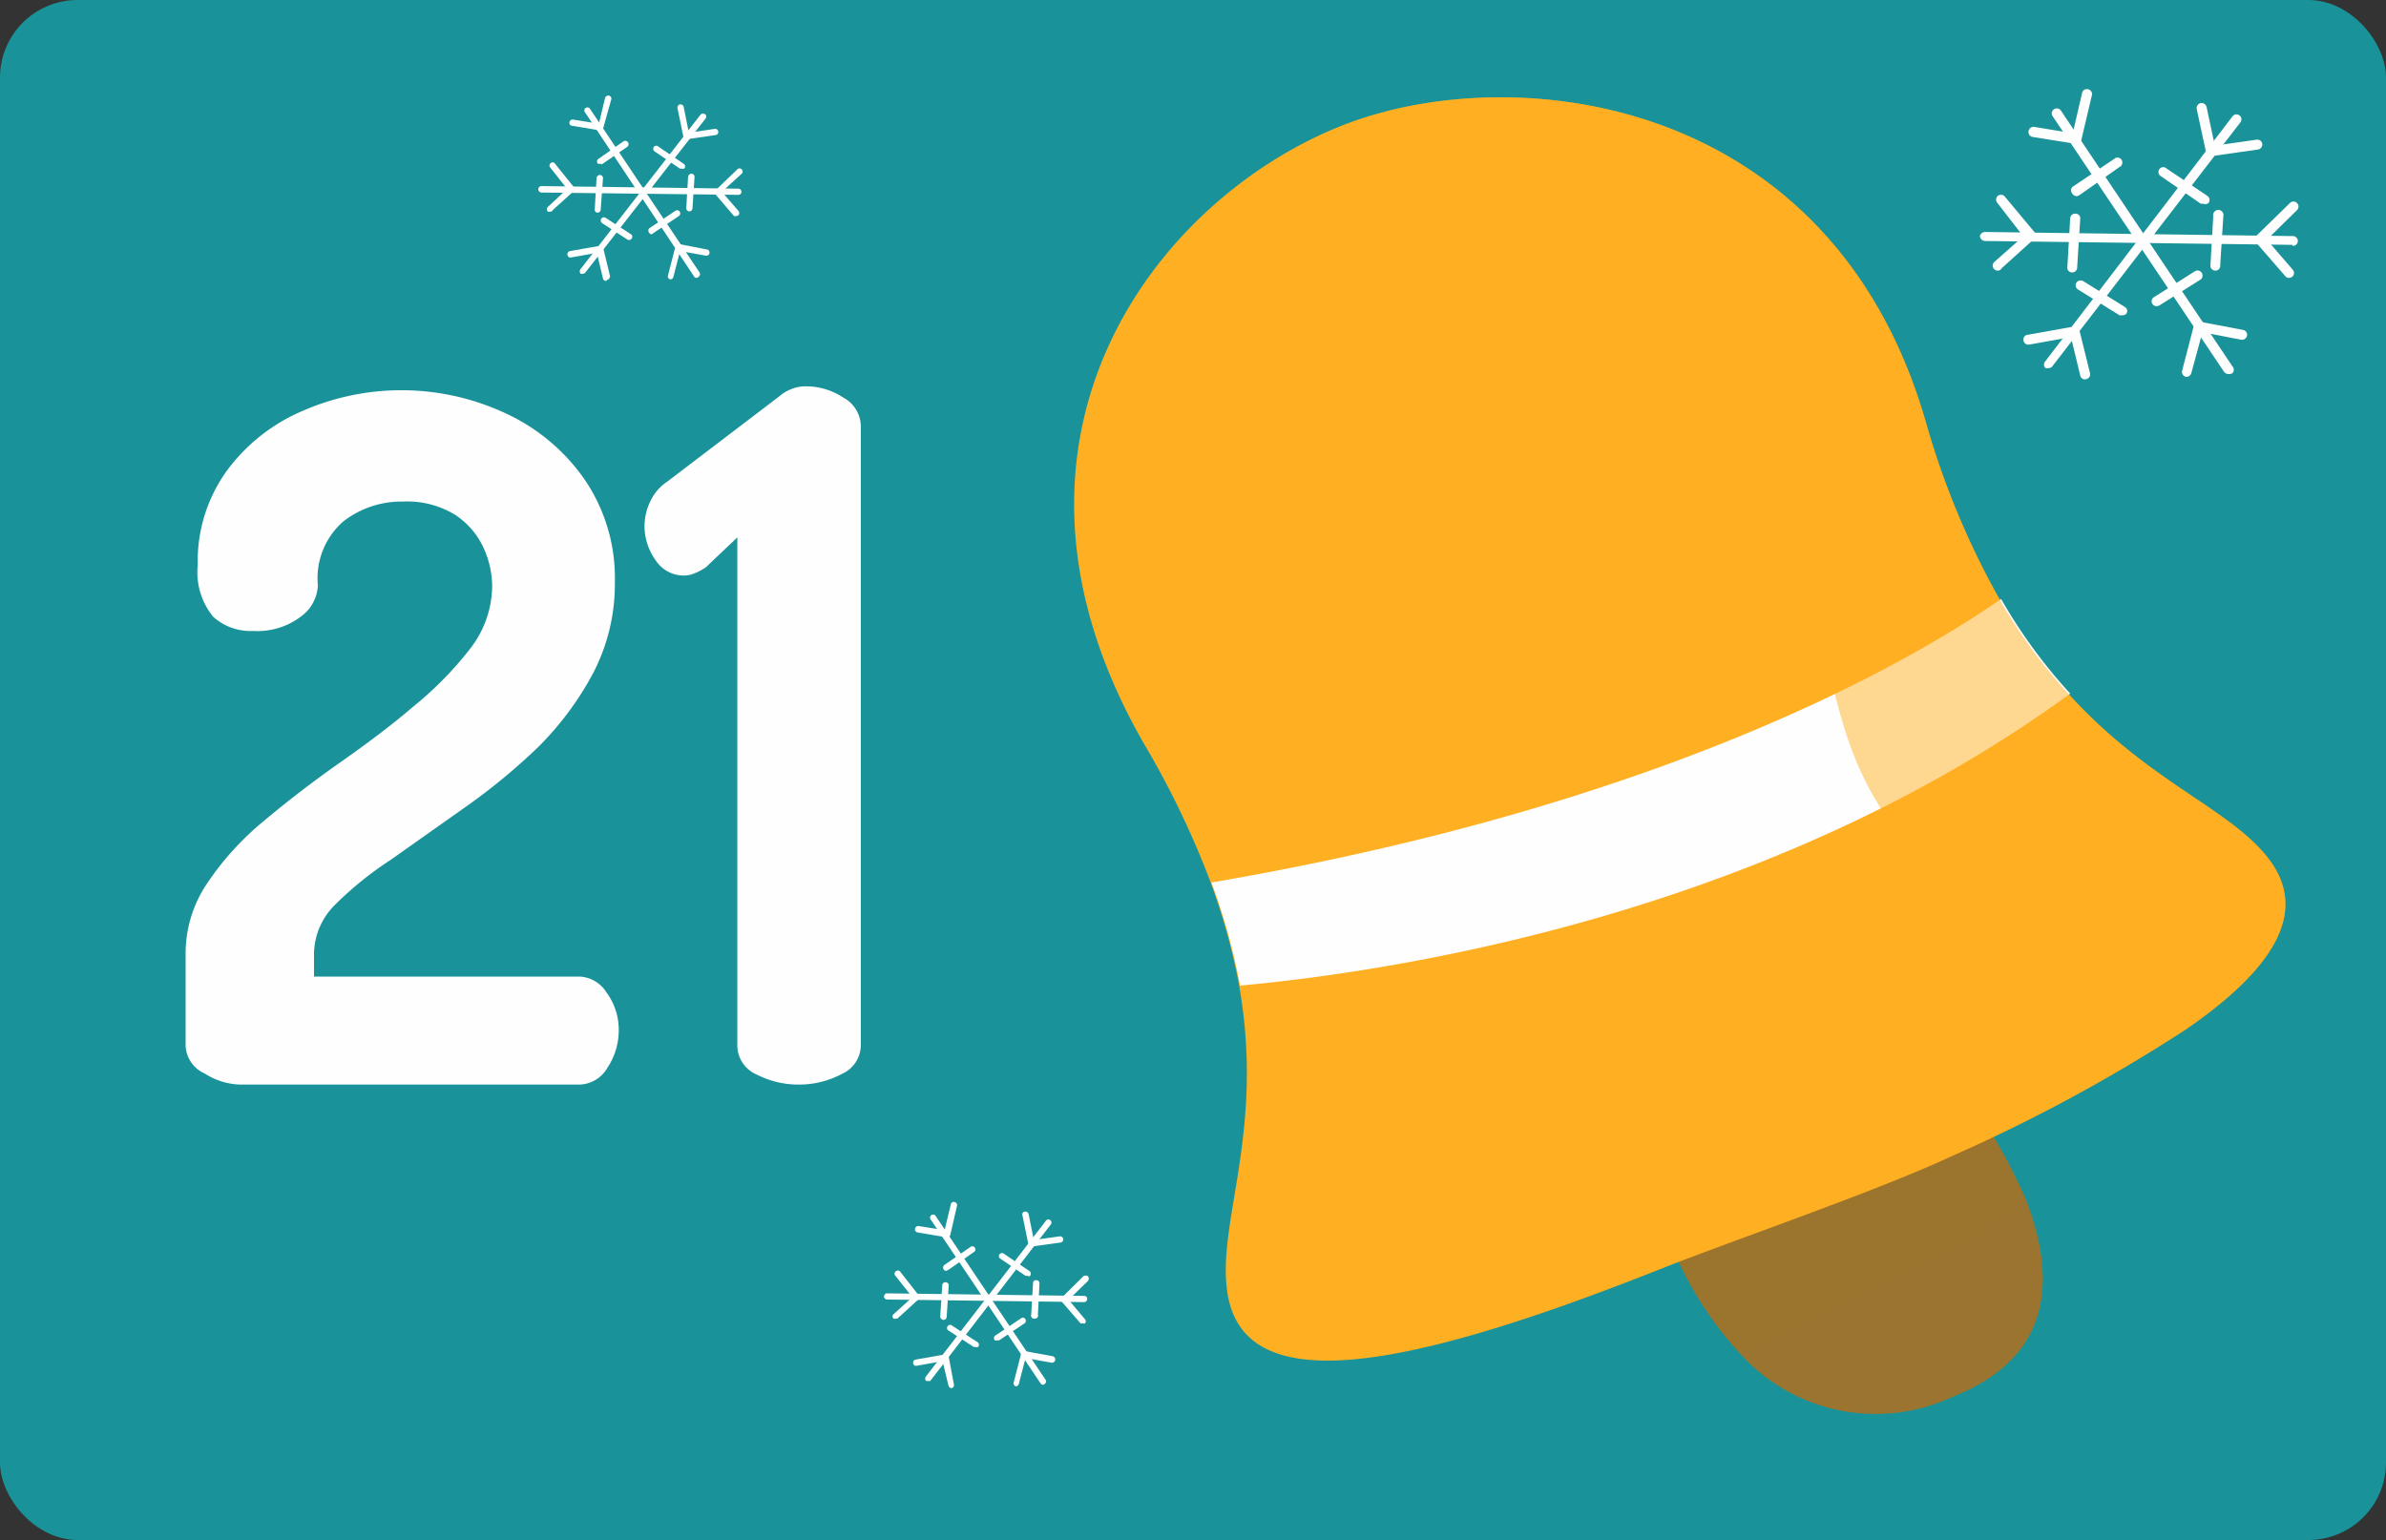 <?xml version="1.0" encoding="UTF-8"?> <svg xmlns="http://www.w3.org/2000/svg" viewBox="0 0 92.55 59.75"><rect x="0" y="0" width="92.55" height="59.75" fill="#333333" stroke="none"/> <defs> <style>.cls-1{isolation:isolate;}.cls-2{fill:#199399;}.cls-3{fill:#fefefe;}.cls-4,.cls-5{fill:#9b742f;}.cls-5{opacity:0.46;}.cls-5,.cls-7{mix-blend-mode:multiply;}.cls-6,.cls-7{fill:#ffaf22;}.cls-7{opacity:0.49;}</style> </defs> <title>21</title> <g class="cls-1"> <g id="Слой_2" data-name="Слой 2"> <g id="OBJECTS"> <rect class="cls-2" width="92.55" height="59.75" rx="3.01"></rect> <path class="cls-3" d="M9.3,42.08a2.69,2.69,0,0,1-1.36-.43,1.23,1.23,0,0,1-.74-1.09V37a4.85,4.85,0,0,1,.85-2.75,11.26,11.26,0,0,1,2.21-2.42c.91-.76,1.87-1.5,2.88-2.21s2-1.44,2.86-2.18a13.78,13.78,0,0,0,2.22-2.25,4,4,0,0,0,.87-2.44,3.63,3.63,0,0,0-.35-1.53,3.05,3.05,0,0,0-1.11-1.26,3.56,3.56,0,0,0-2-.5,3.68,3.68,0,0,0-2.3.76,2.92,2.92,0,0,0-1,2.49,1.58,1.58,0,0,1-.67,1.22,2.79,2.79,0,0,1-1.84.55,2.16,2.16,0,0,1-1.55-.55,2.72,2.72,0,0,1-.6-2,6,6,0,0,1,1.11-3.64,7.1,7.1,0,0,1,2.94-2.34,9.56,9.56,0,0,1,7.9.09,7.61,7.61,0,0,1,3.06,2.57,6.79,6.79,0,0,1,1.17,4A7.48,7.48,0,0,1,23,26.13,12,12,0,0,1,20.86,29,24,24,0,0,1,18,31.35l-2.83,2A13.55,13.55,0,0,0,13,35.1,2.72,2.72,0,0,0,12.18,37v.89H22.45a1.29,1.29,0,0,1,1.07.61A2.42,2.42,0,0,1,24,39.93a2.62,2.62,0,0,1-.44,1.5,1.29,1.29,0,0,1-1.07.65Z"></path> <path class="cls-3" d="M31,42.08a3.55,3.55,0,0,1-1.65-.39,1.23,1.23,0,0,1-.75-1.13V20.85L27.39,22a2.11,2.11,0,0,1-.44.24,1.08,1.08,0,0,1-.4.09,1.3,1.3,0,0,1-1.13-.61A2.28,2.28,0,0,1,25,20.44a2.24,2.24,0,0,1,.23-1,1.86,1.86,0,0,1,.66-.76l4.36-3.32a1.54,1.54,0,0,1,.46-.27,1.42,1.42,0,0,1,.57-.1,2.59,2.59,0,0,1,1.42.43,1.28,1.28,0,0,1,.69,1.12v24a1.23,1.23,0,0,1-.74,1.13A3.53,3.53,0,0,1,31,42.08Z"></path> <path class="cls-3" d="M79.46,14.28a.19.19,0,0,1-.12,0,.19.19,0,0,1,0-.27L86.6,4.51a.19.19,0,0,1,.3.24l-7.29,9.46A.17.17,0,0,1,79.46,14.28Z"></path> <path class="cls-3" d="M85.75,6.07a.18.18,0,0,1-.18-.16l-.36-1.67A.2.2,0,0,1,85.36,4a.2.2,0,0,1,.23.15l.32,1.5,1.62-.23a.19.19,0,0,1,.22.16.2.2,0,0,1-.16.22l-1.81.26Z"></path> <path class="cls-3" d="M85.46,7.9a.19.19,0,0,1-.1,0L83.78,6.81a.19.19,0,0,1,0-.27.18.18,0,0,1,.26,0l1.58,1.06a.19.19,0,0,1,.05.27A.18.18,0,0,1,85.46,7.9Z"></path> <path class="cls-3" d="M80.88,14.72a.19.19,0,0,1-.19-.15l-.36-1.49-1.62.29a.19.19,0,0,1-.22-.16.18.18,0,0,1,.16-.22l1.79-.32a.2.2,0,0,1,.22.15l.41,1.66a.19.19,0,0,1-.15.23Z"></path> <path class="cls-3" d="M82.32,12.23a.2.2,0,0,1-.11,0l-1.61-1a.19.19,0,0,1-.06-.26.2.2,0,0,1,.27-.06l1.61,1a.18.18,0,0,1,.06.26A.2.2,0,0,1,82.32,12.23Z"></path> <path class="cls-3" d="M86.43,14.51a.21.21,0,0,1-.16-.08L79.62,4.51a.19.19,0,0,1,.32-.22l6.65,9.92a.19.19,0,0,1,0,.27A.23.23,0,0,1,86.43,14.51Z"></path> <path class="cls-3" d="M80.51,5.58h0l-1.69-.27a.2.2,0,0,1,.07-.39l1.51.25.37-1.6a.2.2,0,0,1,.38.09l-.42,1.78A.19.19,0,0,1,80.51,5.58Z"></path> <path class="cls-3" d="M80.55,7.61a.19.19,0,0,1-.16-.09.19.19,0,0,1,0-.27L82,6.17a.19.19,0,0,1,.27,0,.2.2,0,0,1,0,.27L80.66,7.57A.21.21,0,0,1,80.55,7.61Z"></path> <path class="cls-3" d="M84.78,14.62h0a.2.2,0,0,1-.14-.23l.46-1.77a.18.18,0,0,1,.22-.14l1.68.32a.19.19,0,0,1,.16.22.2.2,0,0,1-.23.16l-1.5-.29L85,14.47A.2.2,0,0,1,84.78,14.62Z"></path> <path class="cls-3" d="M83.65,11.88a.19.19,0,0,1-.16-.09.18.18,0,0,1,.06-.26l1.58-1a.19.19,0,1,1,.22.32l-1.59,1A.2.2,0,0,1,83.65,11.88Z"></path> <path class="cls-3" d="M88.91,9.5h0L77,9.35a.2.2,0,0,1-.2-.2A.21.21,0,0,1,77,9l11.94.16a.19.19,0,1,1,0,.38Z"></path> <path class="cls-3" d="M77.49,10.5a.2.2,0,0,1-.14-.06.19.19,0,0,1,0-.27l1.13-1-1-1.29a.2.2,0,0,1,0-.27.2.2,0,0,1,.27,0L78.91,9a.2.2,0,0,1,0,.26l-1.27,1.15A.17.17,0,0,1,77.49,10.5Z"></path> <path class="cls-3" d="M80.37,10.57h0a.18.18,0,0,1-.18-.2l.11-1.9a.19.19,0,0,1,.21-.18.18.18,0,0,1,.18.2l-.12,1.9A.19.19,0,0,1,80.37,10.57Z"></path> <path class="cls-3" d="M88.78,10.78a.16.16,0,0,1-.14-.07L87.52,9.42a.21.21,0,0,1,0-.27l1.3-1.27a.19.19,0,0,1,.28,0,.19.19,0,0,1,0,.27L87.93,9.3l1,1.16a.19.19,0,0,1-.15.32Z"></path> <path class="cls-3" d="M85.92,10.5h0a.19.19,0,0,1-.18-.21l.11-1.9a.2.2,0,1,1,.39,0l-.12,1.89A.19.19,0,0,1,85.92,10.5Z"></path> <path class="cls-3" d="M36,53.58l-.08,0a.14.14,0,0,1,0-.18l4.66-6.05a.12.12,0,0,1,.17,0,.12.12,0,0,1,0,.17l-4.66,6.05A.11.11,0,0,1,36,53.58Z"></path> <path class="cls-3" d="M40,48.33a.13.13,0,0,1-.12-.1l-.22-1.07a.11.11,0,0,1,.09-.15.13.13,0,0,1,.15.1l.2,1,1-.14a.12.12,0,0,1,.14.1.12.12,0,0,1-.11.14l-1.15.16Z"></path> <path class="cls-3" d="M39.85,49.5l-.07,0-1-.68a.12.12,0,0,1,0-.17.13.13,0,0,1,.17,0l1,.68a.14.14,0,0,1,0,.18A.12.12,0,0,1,39.85,49.5Z"></path> <path class="cls-3" d="M36.91,53.86a.14.14,0,0,1-.12-.1l-.23-.95-1,.18a.11.11,0,0,1-.14-.1.12.12,0,0,1,.1-.14l1.14-.2a.12.12,0,0,1,.14.09L37,53.71a.12.12,0,0,1-.09.15Z"></path> <path class="cls-3" d="M37.83,52.26h-.06l-1-.65a.12.12,0,0,1,0-.17.12.12,0,0,1,.17,0l1,.65a.13.13,0,0,1,0,.17A.16.16,0,0,1,37.83,52.26Z"></path> <path class="cls-3" d="M40.47,53.73a.14.14,0,0,1-.11-.06l-4.25-6.34a.12.12,0,0,1,0-.17.12.12,0,0,1,.17,0l4.26,6.35a.12.12,0,0,1,0,.17Z"></path> <path class="cls-3" d="M36.68,48h0l-1.08-.18a.13.13,0,0,1-.11-.14.13.13,0,0,1,.15-.11l1,.16.24-1a.11.11,0,0,1,.15-.09.12.12,0,0,1,.09.15l-.26,1.13A.14.14,0,0,1,36.68,48Z"></path> <path class="cls-3" d="M36.7,49.31a.13.13,0,0,1-.07-.23l1-.69a.12.12,0,0,1,.17,0,.12.12,0,0,1,0,.17l-1,.7Z"></path> <path class="cls-3" d="M39.41,53.79h0a.12.12,0,0,1-.09-.15l.29-1.13a.13.13,0,0,1,.14-.09l1.08.2a.13.13,0,0,1,.1.15.13.13,0,0,1-.15.1l-1-.18-.26,1A.13.13,0,0,1,39.41,53.79Z"></path> <path class="cls-3" d="M38.69,52a.12.12,0,0,1-.1,0,.12.12,0,0,1,0-.17l1-.67a.12.12,0,0,1,.17,0,.13.13,0,0,1,0,.17l-1,.67A.1.1,0,0,1,38.69,52Z"></path> <path class="cls-3" d="M42.05,50.52h0l-7.64-.1a.12.12,0,1,1,0-.24l7.64.1a.11.11,0,0,1,.12.12A.12.12,0,0,1,42.05,50.52Z"></path> <path class="cls-3" d="M34.75,51.16a.1.1,0,0,1-.09,0,.11.11,0,0,1,0-.17l.73-.66-.65-.82a.12.12,0,0,1,0-.18.12.12,0,0,1,.17,0l.72.92a.11.11,0,0,1,0,.16l-.81.74A.11.11,0,0,1,34.75,51.16Z"></path> <path class="cls-3" d="M36.59,51.21h0a.14.14,0,0,1-.12-.13l.08-1.22a.12.12,0,0,1,.13-.11.12.12,0,0,1,.12.13l-.08,1.21A.12.12,0,0,1,36.59,51.21Z"></path> <path class="cls-3" d="M42,51.34a.11.11,0,0,1-.09,0l-.72-.83a.12.12,0,0,1,0-.17l.83-.82a.15.15,0,0,1,.18,0,.14.14,0,0,1,0,.18l-.75.73.63.75a.12.12,0,0,1,0,.17A.11.11,0,0,1,42,51.34Z"></path> <path class="cls-3" d="M40.14,51.16h0A.12.12,0,0,1,40,51l.07-1.22a.11.11,0,0,1,.13-.11.12.12,0,0,1,.12.13L40.26,51A.12.12,0,0,1,40.14,51.16Z"></path> <path class="cls-3" d="M22.6,10.62a.12.12,0,0,1-.08,0,.14.14,0,0,1,0-.18l4.66-6a.14.14,0,0,1,.18,0,.12.12,0,0,1,0,.17L22.7,10.58A.13.13,0,0,1,22.6,10.62Z"></path> <path class="cls-3" d="M26.62,5.37a.14.14,0,0,1-.12-.1L26.28,4.2a.13.13,0,0,1,.09-.15.13.13,0,0,1,.15.1l.2,1,1-.15a.12.12,0,0,1,.14.1.12.12,0,0,1-.1.14l-1.16.17Z"></path> <path class="cls-3" d="M26.44,6.54a.1.1,0,0,1-.07,0l-1-.68a.13.13,0,0,1,0-.17.12.12,0,0,1,.17,0l1,.68a.12.12,0,0,1,0,.17A.12.12,0,0,1,26.44,6.54Z"></path> <path class="cls-3" d="M23.51,10.9a.12.12,0,0,1-.12-.09l-.24-1-1,.18a.12.12,0,0,1-.14-.1.13.13,0,0,1,.1-.15l1.15-.2a.13.13,0,0,1,.14.09l.26,1.07a.14.14,0,0,1-.09.15Z"></path> <path class="cls-3" d="M24.43,9.31l-.07,0-1-.65a.12.12,0,1,1,.13-.21l1,.65a.12.12,0,0,1,0,.17A.11.11,0,0,1,24.43,9.31Z"></path> <path class="cls-3" d="M27.06,10.77a.16.16,0,0,1-.11,0L22.7,4.37a.12.12,0,0,1,0-.17.13.13,0,0,1,.17,0l4.25,6.35a.13.13,0,0,1,0,.17Z"></path> <path class="cls-3" d="M23.27,5.06h0l-1.08-.18a.11.11,0,0,1-.1-.14.12.12,0,0,1,.14-.1l1,.16.24-1a.13.13,0,0,1,.15-.09.12.12,0,0,1,.09.15L23.39,5A.13.13,0,0,1,23.27,5.06Z"></path> <path class="cls-3" d="M23.3,6.35a.16.16,0,0,1-.11,0,.13.13,0,0,1,0-.17l1-.7a.13.13,0,0,1,.15.21l-1,.69Z"></path> <path class="cls-3" d="M26,10.84h0a.12.12,0,0,1-.09-.15l.29-1.13a.13.13,0,0,1,.15-.09l1.07.21a.12.12,0,0,1,.1.14.12.12,0,0,1-.14.1l-1-.18-.26,1A.12.12,0,0,1,26,10.84Z"></path> <path class="cls-3" d="M25.28,9.09a.11.11,0,0,1-.1-.06.13.13,0,0,1,0-.17l1-.67a.13.13,0,0,1,.17,0,.13.13,0,0,1,0,.18l-1,.67Z"></path> <path class="cls-3" d="M28.64,7.56h0L21,7.47a.13.13,0,0,1-.12-.13A.12.12,0,0,1,21,7.22l7.64.1a.12.12,0,0,1,.12.12A.12.12,0,0,1,28.64,7.56Z"></path> <path class="cls-3" d="M21.34,8.21a.15.15,0,0,1-.09,0,.13.13,0,0,1,0-.18L22,7.33l-.65-.82a.12.12,0,0,1,0-.17.11.11,0,0,1,.17,0l.73.91a.13.13,0,0,1,0,.17l-.81.73A.09.09,0,0,1,21.34,8.21Z"></path> <path class="cls-3" d="M23.18,8.25h0a.11.11,0,0,1-.11-.13l.07-1.22a.13.13,0,0,1,.13-.11.12.12,0,0,1,.12.13L23.3,8.13A.12.12,0,0,1,23.18,8.25Z"></path> <path class="cls-3" d="M28.56,8.38a.11.11,0,0,1-.09,0l-.71-.83a.12.12,0,0,1,0-.17l.84-.81a.12.12,0,1,1,.17.17L28,7.44l.64.74a.12.12,0,0,1,0,.17A.11.11,0,0,1,28.56,8.38Z"></path> <path class="cls-3" d="M26.73,8.2h0a.12.12,0,0,1-.11-.13l.07-1.22a.14.14,0,0,1,.13-.11.12.12,0,0,1,.12.13l-.08,1.21A.12.12,0,0,1,26.73,8.2Z"></path> <path class="cls-4" d="M75.75,54.19a7.06,7.06,0,0,1-8.26-1.68,14,14,0,0,1-3-5.14L75,40.9a21.77,21.77,0,0,1,3.59,5.66C79.69,49.42,79.77,52.6,75.75,54.19Z"></path> <path class="cls-5" d="M78.54,46.56c-2.31,1.34-7.09,4.07-11.05,5.95a14,14,0,0,1-3-5.14L75,40.9A21.77,21.77,0,0,1,78.54,46.56Z"></path> <path class="cls-6" d="M84.7,40a63.86,63.86,0,0,1-9,4.86c-2.81,1.32-8.52,3.28-11.2,4.34-10.06,4-16.13,5.07-16.87,1.08-.5-2.76,1.46-6.26.43-12.07a24.29,24.29,0,0,0-1.11-4,34.49,34.49,0,0,0-2.55-5.31C37.52,17,44.92,7.58,52.24,4.8a14.49,14.49,0,0,1,1.45-.46c6.83-1.79,17.61.28,21,12a31.66,31.66,0,0,0,2.88,6.93,20.52,20.52,0,0,0,2.68,3.67c3.14,3.46,6.34,4.46,7.8,6.45S88.26,37.57,84.7,40Z"></path> <path class="cls-3" d="M80.3,26.91C68.61,35.46,54.2,37.68,48.1,38.24a24.29,24.29,0,0,0-1.11-4c17.2-2.94,26.79-8.34,30.63-11A20.52,20.52,0,0,0,80.3,26.91Z"></path> <path class="cls-7" d="M84.7,40c-16-8-12-11.19-15.9-22.35C66.08,9.85,58.31,6,53.69,4.34c6.83-1.79,17.61.28,21,12a31.66,31.66,0,0,0,2.88,6.93,20.52,20.52,0,0,0,2.68,3.67c3.14,3.46,6.34,4.46,7.8,6.45S88.26,37.57,84.7,40Z"></path> </g> </g> </g> </svg> 